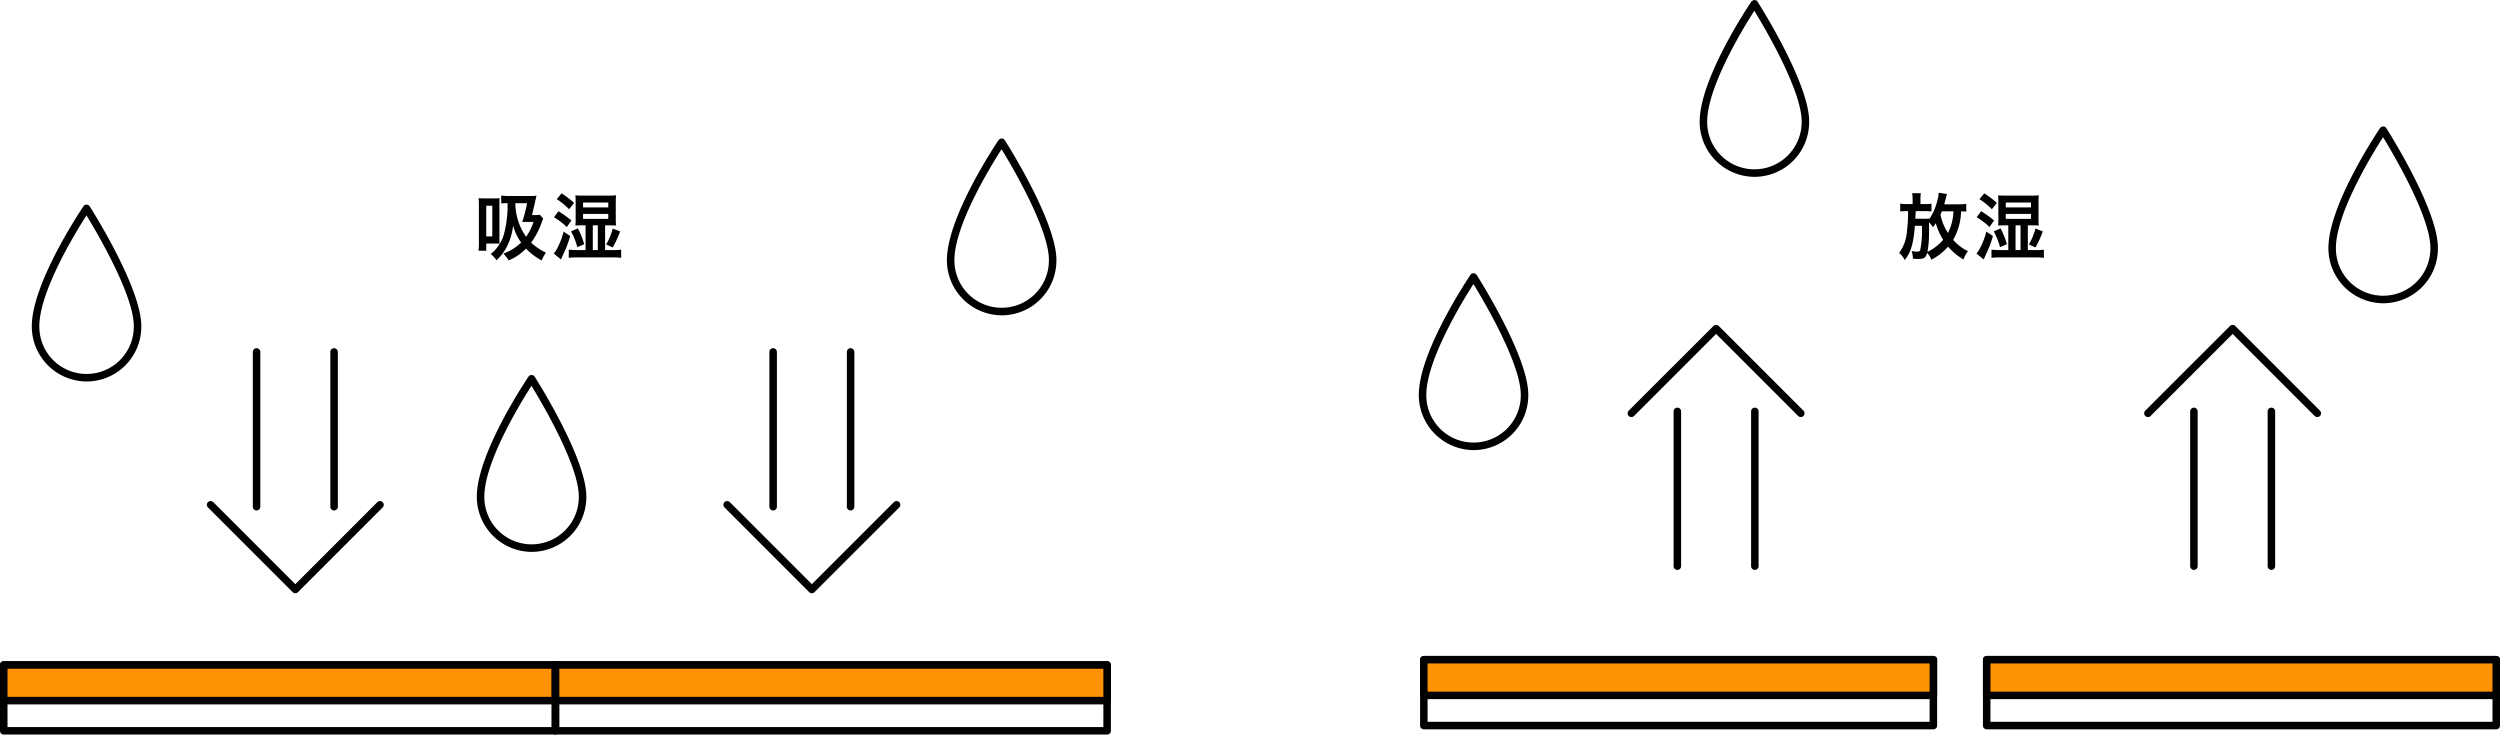 <svg id="グループ_1397" data-name="グループ 1397" xmlns="http://www.w3.org/2000/svg" xmlns:xlink="http://www.w3.org/1999/xlink" width="374.416" height="110.013" viewBox="0 0 374.416 110.013">
  <defs>
    <clipPath id="clip-path">
      <rect id="長方形_700" data-name="長方形 700" width="374.416" height="110.013" fill="none"/>
    </clipPath>
  </defs>
  <g id="グループ_1408" data-name="グループ 1408" transform="translate(0 0)" clip-path="url(#clip-path)">
    <path id="パス_6699" data-name="パス 6699" d="M40.574,80a.562.562,0,0,1-.4-.166L27.493,67.149a.562.562,0,0,1,.795-.795L40.574,78.641,52.86,66.354a.562.562,0,0,1,.795.795L40.972,79.832a.562.562,0,0,1-.4.166" transform="translate(3.654 8.85)"/>
    <line id="線_109" data-name="線 109" y2="23.172" transform="translate(50.031 52.713)" fill="#fff"/>
    <path id="パス_6700" data-name="パス 6700" d="M44.2,70.3a.562.562,0,0,1-.562-.562V46.562a.562.562,0,0,1,1.125,0V69.735a.562.562,0,0,1-.562.562" transform="translate(5.835 6.151)"/>
    <line id="線_110" data-name="線 110" y1="23.172" transform="translate(38.426 52.713)" fill="#fff"/>
    <path id="パス_6701" data-name="パス 6701" d="M33.96,70.3a.562.562,0,0,1-.562-.562V46.562a.562.562,0,0,1,1.125,0V69.735a.562.562,0,0,1-.562.562" transform="translate(4.466 6.151)"/>
    <path id="パス_6702" data-name="パス 6702" d="M108.811,80a.562.562,0,0,1-.4-.166L95.73,67.149a.562.562,0,0,1,.795-.795l12.286,12.286L121.1,66.354a.562.562,0,0,1,.795.795L109.209,79.832a.562.562,0,0,1-.4.166" transform="translate(12.779 8.85)"/>
    <line id="線_111" data-name="線 111" y2="23.172" transform="translate(127.393 52.713)" fill="#fff"/>
    <path id="パス_6703" data-name="パス 6703" d="M112.433,70.3a.562.562,0,0,1-.562-.562V46.562a.562.562,0,0,1,1.125,0V69.735a.562.562,0,0,1-.562.562" transform="translate(14.959 6.151)"/>
    <line id="線_112" data-name="線 112" y1="23.172" transform="translate(115.787 52.713)" fill="#fff"/>
    <path id="パス_6704" data-name="パス 6704" d="M102.2,70.3a.562.562,0,0,1-.562-.562V46.562a.562.562,0,0,1,1.125,0V69.735a.562.562,0,0,1-.562.562" transform="translate(13.59 6.151)"/>
    <path id="パス_6705" data-name="パス 6705" d="M83.168,98.334H.562A.562.562,0,0,1,0,97.772V87.908a.562.562,0,0,1,.562-.562H83.168a.561.561,0,0,1,.562.562v9.863a.562.562,0,0,1-.562.562M1.125,97.209H82.606V88.471H1.125Z" transform="translate(0 11.679)"/>
    <rect id="長方形_696" data-name="長方形 696" width="82.606" height="5.343" transform="translate(0.562 99.587)" fill="#ff9204"/>
    <path id="パス_6706" data-name="パス 6706" d="M83.168,93.813H.562A.562.562,0,0,1,0,93.25V87.908a.562.562,0,0,1,.562-.562H83.168a.561.561,0,0,1,.562.562V93.25a.562.562,0,0,1-.562.562M1.125,92.688H82.606V88.471H1.125Z" transform="translate(0 11.679)"/>
    <path id="パス_6707" data-name="パス 6707" d="M156.066,98.334H73.46a.562.562,0,0,1-.563-.562V87.908a.562.562,0,0,1,.563-.562h82.606a.561.561,0,0,1,.562.562v9.863a.562.562,0,0,1-.562.562M74.023,97.209H155.5V88.471H74.023Z" transform="translate(9.747 11.679)"/>
    <rect id="長方形_697" data-name="長方形 697" width="82.606" height="5.343" transform="translate(83.207 99.587)" fill="#ff9204"/>
    <path id="パス_6708" data-name="パス 6708" d="M156.066,93.813H73.46a.562.562,0,0,1-.563-.562V87.908a.562.562,0,0,1,.563-.562h82.606a.561.561,0,0,1,.562.562V93.25a.562.562,0,0,1-.562.562M74.023,92.688H155.5V88.471H74.023Z" transform="translate(9.747 11.679)"/>
    <path id="パス_6709" data-name="パス 6709" d="M12.4,53.52a8.255,8.255,0,0,1-8.2-8.194c-.052-6.459,7.416-17.574,7.734-18.044a.485.485,0,0,1,.474-.247.561.561,0,0,1,.466.261c.32.5,7.818,12.325,7.725,18.035a8.2,8.2,0,0,1-8.2,8.19M12.39,28.644c-1.667,2.594-7.1,11.471-7.062,16.672a7.074,7.074,0,1,0,14.149,0c.075-4.595-5.435-13.965-7.087-16.668" transform="translate(0.562 3.614)"/>
    <path id="パス_6710" data-name="パス 6710" d="M71.189,76.028a8.255,8.255,0,0,1-8.2-8.194c-.052-6.459,7.416-17.574,7.734-18.044a.53.53,0,0,1,.474-.247.561.561,0,0,1,.466.261c.32.5,7.818,12.325,7.725,18.035a8.2,8.2,0,0,1-8.2,8.19m-.012-24.876c-1.667,2.594-7.1,11.471-7.062,16.672a7.074,7.074,0,1,0,14.149,0c.075-4.595-5.435-13.965-7.087-16.668" transform="translate(8.423 6.624)"/>
    <path id="パス_6711" data-name="パス 6711" d="M133.289,44.78a8.253,8.253,0,0,1-8.2-8.194c-.053-6.459,7.416-17.574,7.734-18.044a.621.621,0,0,1,.474-.247.561.561,0,0,1,.466.261c.32.5,7.818,12.323,7.725,18.035a8.2,8.2,0,0,1-8.2,8.19M133.277,19.9c-1.667,2.594-7.105,11.471-7.063,16.672a7.075,7.075,0,1,0,14.15,0c.075-4.6-5.435-13.965-7.087-16.668m7.649,16.677h0Z" transform="translate(16.726 2.446)"/>
    <path id="パス_6712" data-name="パス 6712" d="M195.626,62.584a8.255,8.255,0,0,1-8.2-8.194c-.052-6.459,7.416-17.574,7.734-18.044a.513.513,0,0,1,.474-.247.561.561,0,0,1,.466.261c.32.5,7.818,12.325,7.725,18.035a8.2,8.2,0,0,1-8.2,8.19m-.012-24.876c-1.667,2.594-7.1,11.471-7.062,16.672a7.074,7.074,0,1,0,14.149,0c.075-4.595-5.435-13.965-7.087-16.668" transform="translate(25.062 4.826)"/>
    <path id="パス_6713" data-name="パス 6713" d="M232.73,26.486a8.253,8.253,0,0,1-8.2-8.194c-.053-6.459,7.416-17.574,7.734-18.044A.769.769,0,0,1,232.738,0a.561.561,0,0,1,.466.261c.32.5,7.818,12.325,7.725,18.035a8.2,8.2,0,0,1-8.2,8.19M232.718,1.61c-1.667,2.594-7.1,11.471-7.063,16.672a7.075,7.075,0,1,0,14.15,0c.075-4.595-5.435-13.965-7.087-16.668m7.649,16.677h0Z" transform="translate(30.023 0)"/>
    <path id="パス_6714" data-name="パス 6714" d="M315.788,43.186a8.255,8.255,0,0,1-8.2-8.194c-.052-6.459,7.416-17.574,7.734-18.044a.6.6,0,0,1,.474-.247.561.561,0,0,1,.466.261c.32.5,7.818,12.325,7.725,18.035a8.2,8.2,0,0,1-8.2,8.19m-.013-24.876c-1.667,2.594-7.1,11.471-7.062,16.672a7.074,7.074,0,1,0,14.149,0c.075-4.595-5.435-13.965-7.087-16.668" transform="translate(41.129 2.233)"/>
    <path id="パス_6715" data-name="パス 6715" d="M264.471,97.643H188.159a.562.562,0,0,1-.562-.562V87.216a.562.562,0,0,1,.562-.562h76.311a.562.562,0,0,1,.562.562v9.864a.562.562,0,0,1-.562.562m-75.749-1.126h75.187V87.779H188.722Z" transform="translate(25.085 11.587)"/>
    <rect id="長方形_698" data-name="長方形 698" width="76.313" height="5.343" transform="translate(213.243 98.803)" fill="#ff9204"/>
    <path id="パス_6716" data-name="パス 6716" d="M264.471,93.122H188.159a.561.561,0,0,1-.562-.562V87.216a.562.562,0,0,1,.562-.562h76.311a.562.562,0,0,1,.562.562V92.56a.561.561,0,0,1-.562.562M188.722,92h75.187V87.779H188.722Z" transform="translate(25.085 11.587)"/>
    <path id="パス_6717" data-name="パス 6717" d="M338.827,97.643H262.514a.562.562,0,0,1-.562-.562V87.216a.562.562,0,0,1,.562-.562h76.313a.562.562,0,0,1,.562.562v9.864a.562.562,0,0,1-.562.562m-75.75-1.126h75.187V87.779H263.077Z" transform="translate(35.027 11.587)"/>
    <rect id="長方形_699" data-name="長方形 699" width="76.313" height="5.343" transform="translate(297.541 98.803)" fill="#ff9204"/>
    <path id="パス_6718" data-name="パス 6718" d="M338.827,93.122H262.514a.562.562,0,0,1-.562-.562V87.216a.562.562,0,0,1,.562-.562h76.313a.562.562,0,0,1,.562.562V92.56a.562.562,0,0,1-.562.562M263.077,92h75.187V87.779H263.077Z" transform="translate(35.027 11.587)"/>
    <path id="パス_6719" data-name="パス 6719" d="M309.184,56.724a.562.562,0,0,1-.4-.166L296.5,44.272,284.215,56.558a.562.562,0,0,1-.8-.795L296.1,43.08a.578.578,0,0,1,.795,0l12.684,12.684a.563.563,0,0,1-.4.96" transform="translate(37.875 5.739)"/>
    <line id="線_113" data-name="線 113" y1="23.172" transform="translate(328.574 61.617)" fill="#fff"/>
    <path id="パス_6720" data-name="パス 6720" d="M289.886,78.151a.562.562,0,0,1-.562-.562V54.415a.562.562,0,1,1,1.125,0V77.588a.562.562,0,0,1-.562.562" transform="translate(38.687 7.201)"/>
    <line id="線_114" data-name="線 114" y2="23.172" transform="translate(340.179 61.617)" fill="#fff"/>
    <path id="パス_6721" data-name="パス 6721" d="M300.123,78.151a.562.562,0,0,1-.562-.562V54.415a.562.562,0,1,1,1.125,0V77.588a.562.562,0,0,1-.562.562" transform="translate(40.056 7.201)"/>
    <path id="パス_6722" data-name="パス 6722" d="M240.947,56.724a.562.562,0,0,1-.4-.166L228.263,44.272,215.978,56.558a.562.562,0,0,1-.8-.795L227.866,43.08a.578.578,0,0,1,.795,0l12.684,12.684a.563.563,0,0,1-.4.96" transform="translate(28.751 5.739)"/>
    <line id="線_115" data-name="線 115" y1="23.172" transform="translate(251.212 61.617)" fill="#fff"/>
    <path id="パス_6723" data-name="パス 6723" d="M221.649,78.151a.562.562,0,0,1-.562-.562V54.415a.562.562,0,1,1,1.125,0V77.588a.562.562,0,0,1-.562.562" transform="translate(29.563 7.201)"/>
    <line id="線_116" data-name="線 116" y2="23.172" transform="translate(262.817 61.617)" fill="#fff"/>
    <path id="パス_6724" data-name="パス 6724" d="M231.885,78.151a.562.562,0,0,1-.562-.562V54.415a.562.562,0,1,1,1.125,0V77.588a.562.562,0,0,1-.562.562" transform="translate(30.931 7.201)"/>
    <path id="パス_6725" data-name="パス 6725" d="M65.493,26.261c.385,0,.612-.011.873-.033-.023.238-.023.418-.023,1.088v4.67c0,.646,0,.85.023,1.066-.238-.022-.452-.034-.7-.034H64.37v1.077H63.214a10.623,10.623,0,0,0,.057-1.326v-5.43c0-.465-.011-.692-.045-1.11.295.022.522.033.941.033ZM64.37,31.953h.907V27.362H64.37ZM72.9,29.288c-.057.136-.079.181-.17.431a12.312,12.312,0,0,1-1.633,3.163,8.3,8.3,0,0,0,2.222,1.5,4.576,4.576,0,0,0-.635,1.179,9.335,9.335,0,0,1-2.358-1.78,8.053,8.053,0,0,1-2.6,1.77,4.49,4.49,0,0,0-.8-1.021A7.545,7.545,0,0,0,69.6,32.87a7.672,7.672,0,0,1-1.214-2.551,8.863,8.863,0,0,1-.975,3.265,7.593,7.593,0,0,1-1.5,1.939,4.129,4.129,0,0,0-.874-.941,5.662,5.662,0,0,0,1.984-2.969,16.79,16.79,0,0,0,.544-4.638,6.53,6.53,0,0,0-.952.045V25.83a8.8,8.8,0,0,0,1.258.069H70.9a7.825,7.825,0,0,0,1-.045c-.045.169-.068.26-.136.567-.023.112-.068.3-.125.567-.079.362-.159.669-.215.907-.091.43-.113.532-.2.86h.476a3.419,3.419,0,0,0,.7-.045Zm-4.172-2.313a8.845,8.845,0,0,0,1.61,5.034,8.362,8.362,0,0,0,1.111-2.222H70.436c-.306,0-.509,0-.68.011a20.494,20.494,0,0,0,.726-2.823Z" transform="translate(8.453 3.454)"/>
    <path id="パス_6726" data-name="パス 6726" d="M75.614,31.934a15.18,15.18,0,0,1-.883,2.4c-.024.057-.194.43-.5,1.109l-1.077-.883a4.184,4.184,0,0,0,.556-.86,11.127,11.127,0,0,0,.918-2.427Zm-1.757-3.719A18.649,18.649,0,0,1,75.8,29.6l-.692.985a10.6,10.6,0,0,0-1.926-1.461Zm.465-2.674A13.454,13.454,0,0,1,76.2,26.98l-.749.942A10.109,10.109,0,0,0,73.6,26.414Zm3.594,4.794h-.544c-.34,0-.59.01-.975.023.023-.329.035-.556.035-.883V26.719c0-.329-.012-.476-.035-.883a8.137,8.137,0,0,0,1.02.045h4.036a8.477,8.477,0,0,0,1.033-.045,7.622,7.622,0,0,0-.045.895v2.733a6.823,6.823,0,0,0,.045.895c-.375-.012-.624-.023-.965-.023h-.68v3.7h1.169a7.709,7.709,0,0,0,1.235-.058V35.2a9.373,9.373,0,0,0-1.235-.068H76.691A9.588,9.588,0,0,0,75.4,35.2V33.975a9.578,9.578,0,0,0,1.291.058h1.224Zm-1.155.453a12.21,12.21,0,0,1,.952,2.371L76.68,33.6a9.873,9.873,0,0,0-.941-2.358Zm.781-3.14h3.775v-.727H77.541Zm0,1.713h3.775v-.738H77.541Zm2.211.974H79v3.7h.748ZM81,33.194a8.979,8.979,0,0,0,.986-2.383l1.1.432a15,15,0,0,1-1.1,2.4Z" transform="translate(9.782 3.415)"/>
    <path id="パス_6727" data-name="パス 6727" d="M260.938,28.294c-.215-.022-.329-.033-.782-.045a8.762,8.762,0,0,1-1.189,4.264,7.049,7.049,0,0,0,2.221,1.7,4.2,4.2,0,0,0-.668,1.246,8.811,8.811,0,0,1-2.3-1.927,8.959,8.959,0,0,1-2.506,1.962,4.224,4.224,0,0,0-.624-1.033c-.215.749-.476.918-1.383.918a7.507,7.507,0,0,1-.76-.045,4.262,4.262,0,0,0-.193-1.156,2.948,2.948,0,0,0,.737.1c.4,0,.487-.045.556-.261a14.681,14.681,0,0,0,.238-3.605h-1.043c-.227,2.722-.59,3.946-1.519,5.126a3.275,3.275,0,0,0-.85-1.055,6.076,6.076,0,0,0,1.168-3.174,22.866,22.866,0,0,0,.181-3.094h-.17a5.687,5.687,0,0,0-1.009.057v-1.18a5.954,5.954,0,0,0,1.122.068h.737v-.669a5.694,5.694,0,0,0-.068-.963h1.3a5.6,5.6,0,0,0-.057.963v.669h.612a6.694,6.694,0,0,0,1.032-.057v1.158a9.417,9.417,0,0,0-1.009-.045h-1.349c-.033.8-.033.8-.057,1.144h1.213a5.575,5.575,0,0,0,.884-.034l-.011.08a7.9,7.9,0,0,0,1.168-2.608,6.479,6.479,0,0,0,.249-1.339l1.236.193a2.231,2.231,0,0,0-.113.443c-.057.214-.216.8-.3,1.1h2.12a8.382,8.382,0,0,0,1.179-.067Zm-3.469,4.219a10.211,10.211,0,0,1-1.1-2.484c-.125.193-.2.295-.431.6a3.976,3.976,0,0,0-.567-.749c-.01,1.043-.01,1.723-.023,2.041a13.509,13.509,0,0,1-.227,2.393,6.854,6.854,0,0,0,2.346-1.8m-.192-4.264c-.113.272-.126.307-.205.489a7.864,7.864,0,0,0,1.124,2.744,7.529,7.529,0,0,0,.816-3.232Z" transform="translate(33.545 3.404)"/>
    <path id="パス_6728" data-name="パス 6728" d="M263.562,31.934a15.1,15.1,0,0,1-.884,2.4c-.024.057-.193.43-.5,1.109l-1.077-.883a4.189,4.189,0,0,0,.554-.86,11.068,11.068,0,0,0,.918-2.427ZM261.8,28.215a18.409,18.409,0,0,1,1.939,1.383l-.69.985a10.565,10.565,0,0,0-1.927-1.461Zm.466-2.674a13.521,13.521,0,0,1,1.883,1.439l-.749.942a10.078,10.078,0,0,0-1.859-1.508Zm3.594,4.794h-.544c-.34,0-.59.01-.976.023.024-.329.035-.556.035-.883V26.719c0-.329-.011-.476-.035-.883a8.157,8.157,0,0,0,1.021.045H269.4a8.457,8.457,0,0,0,1.032-.045,7.88,7.88,0,0,0-.044.895v2.733a7.048,7.048,0,0,0,.044.895c-.375-.012-.622-.023-.964-.023h-.68v3.7h1.169a7.7,7.7,0,0,0,1.233-.058V35.2a9.355,9.355,0,0,0-1.233-.068h-5.319a9.6,9.6,0,0,0-1.291.068V33.975a9.589,9.589,0,0,0,1.291.058h1.226Zm-1.155.453a12.138,12.138,0,0,1,.951,2.371l-1.033.441a9.917,9.917,0,0,0-.94-2.358Zm.78-3.14h3.776v-.727h-3.776Zm0,1.713h3.776v-.738h-3.776Zm2.212.974h-.748v3.7h.748Zm1.247,2.858a9.016,9.016,0,0,0,.986-2.383l1.1.432a15,15,0,0,1-1.1,2.4Z" transform="translate(34.913 3.415)"/>
  </g>
</svg>
